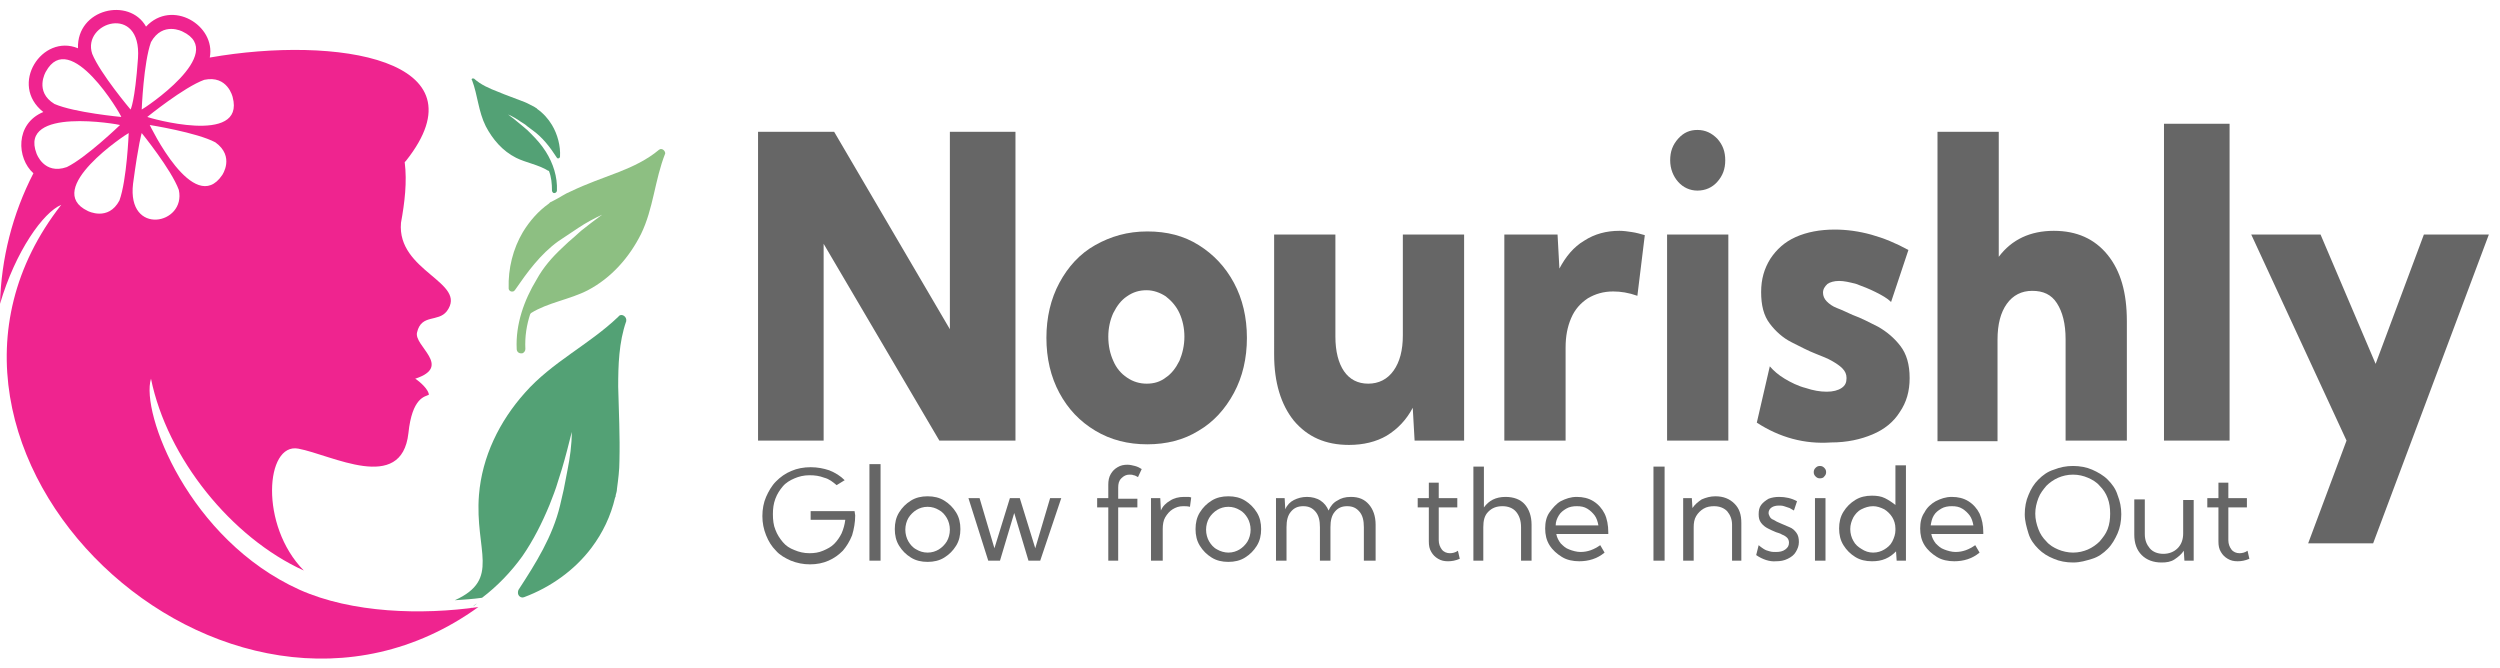 <?xml version="1.0" encoding="utf-8"?>
<!-- Generator: Adobe Illustrator 27.3.1, SVG Export Plug-In . SVG Version: 6.00 Build 0)  -->
<svg version="1.1" id="Layer_1" xmlns="http://www.w3.org/2000/svg" xmlns:xlink="http://www.w3.org/1999/xlink" x="0px" y="0px"
	 viewBox="0 0 404 108" style="enable-background:new 0 0 404 108;" xml:space="preserve">
<style type="text/css">
	.st0{fill-rule:evenodd;clip-rule:evenodd;fill:#8DBF82;}
	.st1{fill-rule:evenodd;clip-rule:evenodd;fill:#53A175;}
	.st2{fill-rule:evenodd;clip-rule:evenodd;fill:#EF248F;}
	.st3{fill:#666666;}
</style>
<g>
	<path class="st0" d="M106.7,24.1c-0.1,0-0.1,0.1-0.2,0.1c-1.9,1.6-4.2,2.7-6.5,3.6c-2.6,1-5.2,1.9-7.7,3.1c0,0,0,0,0,0l0,0
		c-1,0.4-1.8,1-2.8,1.5l0,0c0,0,0,0,0,0c-0.2,0.1-0.4,0.2-0.6,0.3c-0.1,0.1-0.1,0.1-0.2,0.2l0,0c0,0,0,0,0,0
		c-1.7,1.2-3.1,2.8-4.2,4.6v0l0,0c-1.6,2.7-2.4,5.9-2.3,9.1c0,0.3,0.3,0.6,0.7,0.5c0.1,0,0.2-0.1,0.3-0.2c2-2.9,4.1-5.8,7-7.9
		c0.5-0.3,1-0.7,1.5-1c0,0,0,0,0,0l0,0c0.6-0.4,1.2-0.8,1.8-1.2c0,0,0,0,0,0v0c1.2-0.8,2.5-1.5,3.8-2.1c-1.2,0.9-2.3,1.7-3.4,2.6
		l0,0c0,0,0,0,0,0c-0.3,0.3-0.7,0.6-1,0.9c0,0,0,0,0,0c0,0,0,0,0,0c-0.7,0.6-1.4,1.2-2.1,1.9c-1.6,1.5-3,3.1-4.1,5.1
		c-2,3.3-3.4,7.2-3.2,11.2c0,0.4,0.3,0.7,0.7,0.7c0.1,0,0.1,0,0.2,0c0.3-0.1,0.5-0.4,0.5-0.7c-0.1-2,0.2-3.9,0.8-5.7
		c0,0,0.1,0,0.1-0.1c2.7-1.7,6.3-2.2,9.2-3.7c3.8-2,6.7-5.3,8.6-9.1c2-4.1,2.2-8.7,3.9-13C107.5,24.4,107.1,24,106.7,24.1
		L106.7,24.1z"/>
	<path class="st1" d="M101.2,51.6c0,0.1,0,0.2,0,0.3c-1.2,3.4-1.3,7.2-1.3,10.6c0.1,4,0.3,8,0.2,12c0,0,0,0,0,0c0,0,0,0,0,0
		c0,1.5-0.2,3-0.4,4.5c0,0,0,0,0,0l0,0c0,0.3-0.1,0.7-0.2,1c0,0.1,0,0.3-0.1,0.4c0,0,0,0,0,0c0,0,0,0,0,0c-0.7,3-2,5.7-3.8,8.1
		c0,0,0,0,0,0l0,0c-2.7,3.6-6.6,6.4-10.9,8c-0.5,0.2-1-0.2-1-0.7c0-0.1,0-0.3,0.1-0.5c2.8-4.3,5.5-8.6,6.7-13.6
		c0.2-0.8,0.4-1.7,0.6-2.6v0c0,0,0,0,0,0c0.2-1,0.4-2,0.6-3.1c0,0,0,0,0,0s0,0,0,0c0.4-2,0.7-4.1,0.7-6.2c-0.5,2-1,4-1.6,6
		c0,0,0,0,0,0v0c-0.2,0.6-0.4,1.3-0.6,1.9l0,0c0,0,0,0,0,0c-0.4,1.4-0.9,2.6-1.4,3.9c-1.2,2.9-2.6,5.7-4.4,8.3
		c-1.8,2.5-4,4.8-6.5,6.7c-1.4,0.2-2.9,0.3-4.4,0.4C81,93.6,76.7,89,77.4,80c0.5-6.2,3.3-11.9,7.4-16.5c4.4-5,10.4-7.8,15.1-12.3
		C100.3,50.6,101.1,51,101.2,51.6L101.2,51.6z M77.1,97.5c-0.3,0.2-0.5,0.3-0.7,0.5C76.6,97.9,76.9,97.7,77.1,97.5L77.1,97.5z
		 M76.3,98.1c-0.2,0.2-0.5,0.3-0.7,0.5C75.9,98.4,76.1,98.2,76.3,98.1L76.3,98.1z"/>
	<path class="st2" d="M5.4,28c-2.7-2.4-3-8,1.6-9.9C1.4,13.7,6.8,5.4,12.6,7.8c-0.2-6.4,8.3-8.3,11-3.5c4.2-4.5,11.3-0.2,10.3,5
		C54.4,5.7,78.6,9.6,65.6,26c0,0,0,0,0,0c-0.1,0.1-0.2,0.2-0.2,0.2c0.4,3.2,0,6.5-0.6,9.8c-0.7,7.9,10.9,9.6,7.4,14.3
		c-1.4,1.8-4.1,0.4-4.8,3.4c-0.6,2.2,5.8,5.5-0.3,7.5c0.8,0.5,2.2,1.8,2.2,2.6c-0.6,0.3-2.7,0.4-3.3,6.2c-1.1,9.8-12.4,3.5-17.8,2.5
		c-5.3-1-6.3,12.4,0.9,19.7C37.4,86.9,27,74,24.4,61.2c-1.7,5.5,6.1,26,24,34.1c8.5,3.8,19.8,4.1,28.9,2.8
		c-40.8,29.4-98.4-25.4-67.4-65c-2.9,1.2-7.4,7.5-9.9,16C0.2,41.8,2,34.6,5.4,28L5.4,28z M22.3,9.4c0.6-8.9-9.1-5.8-7.4-0.7
		c1.3,3.2,6.2,9,6.2,9S21.8,16.5,22.3,9.4L22.3,9.4z M14.2,34.1c0,0,3.3,1.7,5.1-1.7c1.2-3.3,1.5-10.9,1.5-10.9
		C20.5,21.6,6.8,30.6,14.2,34.1L14.2,34.1z M5.9,24.8c0,0,1.2,3.5,4.9,2.2c3.1-1.5,8.6-6.8,8.6-6.8C19.2,20.1,3,17.2,5.9,24.8
		L5.9,24.8z M7.4,11.6c0,0-1.9,3.2,1.4,5.2c3.2,1.4,10.8,2.1,10.8,2.1C19.6,18.6,11.3,4.4,7.4,11.6L7.4,11.6z M28.9,30.7
		c-1.2-3.3-6-9.2-6-9.2s-0.5,1.5-1.4,8.2C20.5,38.2,30.1,36.3,28.9,30.7L28.9,30.7z M24.2,20.2c0,0,7.1,14.9,11.7,8.1
		c0,0,2.1-3-1.1-5.3C31.8,21.4,24.2,20.2,24.2,20.2L24.2,20.2z M29.5,5.1c0,0-3.2-1.7-5.1,1.7c-1.2,3.3-1.5,10.9-1.5,10.9
		C23.2,17.6,36.9,8.6,29.5,5.1L29.5,5.1z M37.6,15.7c0,0-0.8-3.6-4.6-2.8c-3.3,1.2-9.2,6-9.2,6C23.9,19,39.7,23.6,37.6,15.7
		L37.6,15.7z"/>
	<path class="st1" d="M76.6,12.7C76.6,12.7,76.6,12.7,76.6,12.7c1.1,1,2.5,1.6,3.8,2.1c1.4,0.6,2.9,1.1,4.4,1.7l0,0c0,0,0,0,0,0
		c0.5,0.2,1,0.5,1.6,0.8l0,0l0,0c0.1,0.1,0.2,0.1,0.3,0.2c0,0,0.1,0,0.1,0.1l0,0l0,0c1,0.7,1.8,1.6,2.4,2.6c0,0,0,0,0,0l0,0
		c0.9,1.5,1.4,3.4,1.3,5.1c0,0.2-0.2,0.3-0.3,0.3c-0.1,0-0.1,0-0.2-0.1c-1.1-1.7-2.3-3.3-4-4.5c-0.3-0.2-0.5-0.4-0.8-0.6l0,0
		c0,0,0,0,0,0c-0.3-0.3-0.7-0.5-1-0.7l0,0l0,0c-0.7-0.5-1.4-0.9-2.1-1.2c0.7,0.5,1.3,1,1.9,1.5l0,0h0c0.2,0.2,0.4,0.3,0.6,0.5
		c0,0,0,0,0,0l0,0c0.4,0.3,0.8,0.7,1.2,1.1c0.9,0.9,1.7,1.8,2.4,2.9c1.2,1.9,1.9,4.1,1.8,6.3c0,0.2-0.2,0.4-0.4,0.4c0,0-0.1,0-0.1,0
		c-0.1,0-0.3-0.2-0.3-0.4c0-1.1-0.1-2.2-0.5-3.2c0,0-0.1,0-0.1,0c-1.6-1-3.6-1.3-5.2-2.1c-2.2-1.1-3.8-3-4.9-5.1
		c-1.2-2.4-1.3-5-2.2-7.4C76.1,12.8,76.3,12.6,76.6,12.7L76.6,12.7z"/>
</g>
<g>
	<g>
		<path class="st3" d="M164.1,71.2h-12.3l-18.7-31.8v31.8h-10.6V21.3h12.3l18.7,31.9V21.3h10.6V71.2z"/>
		<path class="st3" d="M185.4,71.8c-3.1,0-5.9-0.7-8.4-2.2c-2.5-1.5-4.4-3.5-5.8-6.1c-1.4-2.6-2.1-5.6-2.1-8.9
			c0-3.3,0.7-6.3,2.1-8.9c1.4-2.6,3.3-4.7,5.8-6.1s5.2-2.2,8.4-2.2s5.9,0.7,8.3,2.2s4.3,3.5,5.7,6.1c1.4,2.6,2.1,5.6,2.1,8.9
			c0,3.3-0.7,6.3-2.1,8.9c-1.4,2.6-3.3,4.7-5.7,6.1C191.3,71.1,188.5,71.8,185.4,71.8z M185.3,62c1.2,0,2.2-0.3,3.1-1
			c0.9-0.6,1.6-1.5,2.2-2.7c0.5-1.2,0.8-2.5,0.8-3.9c0-1.4-0.3-2.7-0.8-3.8c-0.5-1.1-1.3-2-2.2-2.7c-0.9-0.6-2-1-3.1-1
			c-1.2,0-2.2,0.3-3.2,1c-0.9,0.6-1.6,1.5-2.2,2.7c-0.5,1.1-0.8,2.4-0.8,3.8c0,1.5,0.3,2.8,0.8,3.9c0.5,1.2,1.3,2.1,2.2,2.7
			C183.1,61.7,184.2,62,185.3,62z"/>
		<path class="st3" d="M236.5,71.2h-7.9l-0.3-5.3c-1,1.9-2.4,3.4-4.2,4.5c-1.7,1-3.8,1.5-6.1,1.5c-3.8,0-6.7-1.3-8.9-3.9
			c-2.1-2.6-3.2-6.2-3.2-10.7V37.9h9.9v16.5c0,2.4,0.5,4.3,1.4,5.6c0.9,1.3,2.2,2,3.9,2c1.7,0,3.1-0.7,4.1-2.1
			c1-1.4,1.5-3.3,1.5-5.7V37.9h9.9V71.2z"/>
		<path class="st3" d="M253,71.2h-9.9V37.9h8.6l0.3,5.5c1-1.9,2.3-3.5,4-4.5c1.7-1.1,3.6-1.6,5.7-1.6c0.7,0,1.3,0.1,2,0.2
			c0.7,0.1,1.4,0.3,2.1,0.5l-1.2,9.8c-1.4-0.5-2.7-0.7-3.9-0.7c-1.6,0-2.9,0.4-4.1,1.1c-1.2,0.8-2.1,1.8-2.7,3.2s-0.9,2.9-0.9,4.8
			V71.2z"/>
		<path class="st3" d="M279.3,71.2h-9.9V37.9h9.9V71.2z M274.3,30.8c-1.2,0-2.3-0.5-3.1-1.4s-1.3-2.1-1.3-3.5c0-1.4,0.4-2.5,1.3-3.5
			s1.9-1.4,3.1-1.4c1.3,0,2.3,0.5,3.2,1.4c0.9,1,1.3,2.1,1.3,3.5c0,1.4-0.4,2.5-1.3,3.5C276.7,30.3,275.6,30.8,274.3,30.8z"/>
		<path class="st3" d="M283.9,68.3l2.1-9.1c0.6,0.7,1.4,1.4,2.4,2s2.2,1.2,3.4,1.5c1.2,0.4,2.3,0.6,3.4,0.6c1,0,1.8-0.2,2.4-0.6
			c0.6-0.4,0.8-0.9,0.8-1.6c0-0.6-0.2-1.1-0.7-1.6c-0.4-0.4-1-0.8-1.7-1.2s-1.5-0.7-2.5-1.1c-1.3-0.5-2.6-1.2-4-1.9
			c-1.4-0.7-2.6-1.8-3.5-3c-1-1.3-1.4-3-1.4-5.1c0-2.1,0.5-3.8,1.5-5.4c1-1.5,2.3-2.7,4.1-3.5c1.8-0.8,3.9-1.2,6.3-1.2
			c3.9,0,7.9,1.1,11.9,3.3l-2.8,8.4c-0.6-0.6-1.5-1.1-2.5-1.6c-1-0.5-2-0.9-3.1-1.3c-1.1-0.3-2-0.5-2.8-0.5c-0.8,0-1.5,0.2-1.9,0.5
			c-0.4,0.4-0.7,0.8-0.7,1.4c0,0.5,0.2,1,0.6,1.4c0.4,0.4,0.9,0.8,1.7,1.1s1.6,0.7,2.5,1.1c1.4,0.5,2.7,1.2,4.1,1.9
			c1.4,0.8,2.6,1.8,3.6,3.1s1.5,3,1.5,5.2c0,2.1-0.5,3.9-1.6,5.5c-1,1.6-2.5,2.8-4.4,3.6s-4.1,1.3-6.7,1.3
			C291.6,71.8,287.6,70.7,283.9,68.3z"/>
		<path class="st3" d="M313.1,71.2V21.3h9.9v20.2c2.1-2.8,5.1-4.2,8.9-4.2c3.7,0,6.6,1.3,8.7,3.9c2.1,2.6,3.1,6.1,3.1,10.7v19.3
			h-9.9V54.8c0-2.5-0.5-4.4-1.4-5.8c-0.9-1.4-2.2-2-4-2c-1.7,0-3.1,0.7-4.1,2.1c-1,1.4-1.5,3.3-1.5,5.8v16.4H313.1z"/>
		<path class="st3" d="M360.3,71.2h-10.6V20h10.6V71.2z"/>
		<path class="st3" d="M383.5,87.8H373l6.2-16.6l-15.4-33.3H375l8.9,20.9l7.8-20.9h10.5L383.5,87.8z"/>
	</g>
	<g>
		<path class="st3" d="M135.2,78.4c-0.6-0.5-1.2-1-2-1.2c-0.8-0.3-1.5-0.4-2.4-0.4c-0.9,0-1.7,0.2-2.4,0.5c-0.7,0.3-1.4,0.7-1.9,1.3
			c-0.5,0.6-0.9,1.2-1.2,2c-0.3,0.8-0.4,1.6-0.4,2.5c0,0.9,0.1,1.8,0.4,2.5c0.3,0.8,0.7,1.4,1.2,2c0.5,0.6,1.1,1,1.9,1.3
			c0.7,0.3,1.5,0.5,2.4,0.5c0.8,0,1.5-0.1,2.2-0.4c0.7-0.3,1.3-0.6,1.8-1.1c0.5-0.5,0.9-1.1,1.2-1.7c0.3-0.7,0.5-1.4,0.6-2.2H131
			v-1.4h7.1l0.1,0.7c0,1.1-0.2,2.2-0.5,3.2c-0.4,1-0.9,1.8-1.5,2.5c-0.7,0.7-1.4,1.2-2.3,1.6c-0.9,0.4-1.9,0.6-3,0.6
			c-1.1,0-2.1-0.2-3.1-0.6c-0.9-0.4-1.8-0.9-2.4-1.6c-0.7-0.7-1.2-1.5-1.6-2.5c-0.4-1-0.6-2-0.6-3.1c0-1.1,0.2-2.2,0.6-3.1
			s0.9-1.8,1.6-2.5c0.7-0.7,1.5-1.3,2.5-1.7c0.9-0.4,2-0.6,3.1-0.6c1.1,0,2.1,0.2,3,0.5c1,0.4,1.8,0.9,2.5,1.6L135.2,78.4z"/>
		<path class="st3" d="M142.3,90.6h-1.8V75h1.8V90.6z"/>
		<path class="st3" d="M149.9,90.8c-1,0-1.9-0.2-2.7-0.7s-1.4-1.1-1.9-1.9c-0.5-0.8-0.7-1.7-0.7-2.7c0-1,0.2-1.9,0.7-2.7
			c0.5-0.8,1.1-1.4,1.9-1.9s1.7-0.7,2.7-0.7s1.9,0.2,2.7,0.7s1.4,1.1,1.9,1.9s0.7,1.7,0.7,2.7c0,1-0.2,1.9-0.7,2.7
			c-0.5,0.8-1.1,1.4-1.9,1.9S150.9,90.8,149.9,90.8z M149.9,89.3c0.7,0,1.3-0.2,1.8-0.5s1-0.8,1.3-1.3s0.5-1.2,0.5-1.9
			c0-0.7-0.2-1.4-0.5-1.9s-0.7-1-1.3-1.3c-0.5-0.3-1.1-0.5-1.8-0.5c-0.7,0-1.3,0.2-1.8,0.5c-0.5,0.3-1,0.8-1.3,1.3s-0.5,1.2-0.5,1.9
			c0,0.7,0.2,1.4,0.5,1.9s0.7,1,1.3,1.3C148.6,89.1,149.2,89.3,149.9,89.3z"/>
		<path class="st3" d="M168.1,90.6h-1.9l-2.3-7.7l-2.3,7.7h-1.9l-3.2-10.1h1.8l2.4,8.1l2.5-8.1h1.6l2.5,8.1l2.4-8.1h1.8L168.1,90.6z
			"/>
		<path class="st3" d="M180.8,90.6h-1.7V82h-1.8v-1.5h1.8v-2.2c0-0.6,0.1-1.2,0.4-1.7c0.3-0.5,0.6-0.8,1.1-1.1
			c0.5-0.3,1-0.4,1.6-0.4c0.4,0,0.8,0.1,1.2,0.2c0.4,0.1,0.8,0.3,1.1,0.5l-0.6,1.3c-0.2-0.1-0.5-0.3-0.7-0.3
			c-0.2-0.1-0.5-0.1-0.7-0.1c-0.5,0-0.9,0.2-1.3,0.6s-0.5,0.9-0.5,1.5v1.8h3.1V82h-3.1V90.6z"/>
		<path class="st3" d="M187.7,90.6H186V80.5h1.5l0.1,2c0.3-0.7,0.8-1.2,1.5-1.6c0.6-0.4,1.4-0.6,2.2-0.6c0.2,0,0.4,0,0.6,0
			c0.2,0,0.4,0,0.6,0.1l-0.2,1.5c-0.4-0.1-0.7-0.1-1.1-0.1c-0.7,0-1.2,0.2-1.7,0.5c-0.5,0.3-0.9,0.8-1.2,1.3s-0.4,1.2-0.4,1.9V90.6z
			"/>
		<path class="st3" d="M198.5,90.8c-1,0-1.9-0.2-2.7-0.7s-1.4-1.1-1.9-1.9c-0.5-0.8-0.7-1.7-0.7-2.7c0-1,0.2-1.9,0.7-2.7
			c0.5-0.8,1.1-1.4,1.9-1.9s1.7-0.7,2.7-0.7s1.9,0.2,2.7,0.7s1.4,1.1,1.9,1.9s0.7,1.7,0.7,2.7c0,1-0.2,1.9-0.7,2.7
			c-0.5,0.8-1.1,1.4-1.9,1.9S199.5,90.8,198.5,90.8z M198.5,89.3c0.7,0,1.3-0.2,1.8-0.5s1-0.8,1.3-1.3s0.5-1.2,0.5-1.9
			c0-0.7-0.2-1.4-0.5-1.9s-0.7-1-1.3-1.3c-0.5-0.3-1.1-0.5-1.8-0.5c-0.7,0-1.3,0.2-1.8,0.5c-0.5,0.3-1,0.8-1.3,1.3s-0.5,1.2-0.5,1.9
			c0,0.7,0.2,1.4,0.5,1.9s0.7,1,1.3,1.3C197.2,89.1,197.9,89.3,198.5,89.3z"/>
		<path class="st3" d="M222.1,90.6h-1.7v-5.4c0-1.1-0.2-1.9-0.7-2.5c-0.5-0.6-1.1-0.9-2-0.9c-0.9,0-1.5,0.3-2,0.9
			c-0.5,0.6-0.7,1.4-0.7,2.5v5.4h-1.7v-5.4c0-1.1-0.2-1.9-0.7-2.5s-1.1-0.9-2-0.9c-0.9,0-1.5,0.3-2,0.9c-0.5,0.6-0.7,1.4-0.7,2.5
			v5.4h-1.7V80.5h1.4l0.1,1.8c0.3-0.7,0.8-1.2,1.4-1.5c0.6-0.3,1.3-0.5,2.1-0.5c0.8,0,1.6,0.2,2.2,0.6c0.6,0.4,1,0.9,1.3,1.6
			c0.3-0.7,0.8-1.3,1.4-1.6c0.6-0.4,1.3-0.6,2.2-0.6c1.3,0,2.2,0.4,2.9,1.2c0.7,0.8,1.1,1.9,1.1,3.3V90.6z"/>
		<path class="st3" d="M235.9,90.3c-0.7,0.3-1.3,0.4-1.9,0.4c-0.6,0-1.1-0.1-1.6-0.4c-0.5-0.3-0.8-0.6-1.1-1.1s-0.4-1-0.4-1.7V82
			h-1.8v-1.5h1.8V78h1.6v2.5h3V82h-3v5.3c0,0.6,0.2,1.1,0.5,1.5c0.3,0.4,0.8,0.6,1.3,0.6c0.4,0,0.9-0.1,1.3-0.4L235.9,90.3z"/>
		<path class="st3" d="M238.1,90.6V75.4h1.7V82c0.8-1.1,1.9-1.7,3.5-1.7c1.3,0,2.4,0.4,3.1,1.2c0.7,0.8,1.1,1.9,1.1,3.3v5.8h-1.7
			v-5.4c0-1.1-0.3-1.9-0.8-2.5c-0.5-0.6-1.3-0.9-2.2-0.9c-1,0-1.7,0.3-2.3,0.9c-0.6,0.6-0.8,1.4-0.8,2.5v5.4H238.1z"/>
		<path class="st3" d="M259.3,89.3c-1.2,1-2.6,1.4-4.1,1.4c-1,0-2-0.2-2.8-0.7c-0.8-0.5-1.5-1.1-2-1.9c-0.5-0.8-0.7-1.7-0.7-2.7
			c0-1,0.2-1.9,0.7-2.6s1.1-1.4,1.8-1.8c0.8-0.4,1.6-0.7,2.6-0.7c1,0,1.9,0.2,2.7,0.7c0.8,0.5,1.4,1.2,1.8,2s0.6,1.9,0.6,3v0.3h-8.4
			c0.1,0.6,0.4,1.1,0.7,1.5c0.4,0.4,0.8,0.8,1.4,1c0.5,0.2,1.2,0.4,1.8,0.4c1.2,0,2.2-0.4,3.2-1.1L259.3,89.3z M251.4,84.9h6.9
			c-0.1-0.6-0.3-1.2-0.6-1.6s-0.7-0.8-1.2-1.1c-0.5-0.3-1-0.4-1.7-0.4c-0.6,0-1.2,0.1-1.7,0.4c-0.5,0.3-0.9,0.6-1.2,1.1
			S251.4,84.3,251.4,84.9z"/>
		<path class="st3" d="M269,90.6h-1.8V75.4h1.8V90.6z"/>
		<path class="st3" d="M281.6,90.6h-1.7v-5.8c0-0.9-0.3-1.6-0.8-2.2c-0.5-0.5-1.2-0.8-2.1-0.8c-0.6,0-1.2,0.1-1.7,0.4
			c-0.5,0.3-0.9,0.7-1.2,1.2s-0.4,1.1-0.4,1.8v5.4h-1.7V80.5h1.4l0.1,1.6c0.4-0.6,0.9-1,1.5-1.4c0.7-0.3,1.4-0.5,2.2-0.5
			c1.3,0,2.3,0.4,3.1,1.2c0.8,0.8,1.1,1.8,1.1,3.1V90.6z"/>
		<path class="st3" d="M283.8,89.7l0.4-1.6c0.2,0.2,0.5,0.4,0.8,0.6c0.3,0.2,0.6,0.3,1,0.4c0.3,0.1,0.7,0.1,1,0.1
			c0.6,0,1.1-0.1,1.5-0.4c0.4-0.3,0.6-0.6,0.6-1.1c0-0.3-0.1-0.6-0.3-0.8c-0.2-0.2-0.5-0.4-0.8-0.5c-0.3-0.2-0.7-0.3-1-0.4
			c-0.5-0.2-0.9-0.4-1.3-0.6c-0.4-0.2-0.8-0.5-1.1-0.9c-0.3-0.4-0.4-0.8-0.4-1.4c0-0.6,0.1-1.1,0.4-1.5s0.7-0.7,1.2-1
			c0.5-0.2,1.1-0.3,1.7-0.3c1,0,2,0.2,2.9,0.7l-0.5,1.5c-0.2-0.1-0.5-0.3-0.7-0.4c-0.3-0.1-0.6-0.2-0.9-0.3s-0.6-0.1-0.8-0.1
			c-0.5,0-0.9,0.1-1.2,0.3c-0.3,0.2-0.5,0.5-0.5,0.9c0,0.2,0.1,0.4,0.2,0.6c0.1,0.2,0.3,0.4,0.6,0.5c0.3,0.2,0.7,0.4,1.2,0.6
			c0.5,0.2,0.9,0.4,1.4,0.6s0.8,0.5,1.1,0.9c0.3,0.4,0.4,0.9,0.4,1.5c0,0.6-0.2,1.1-0.5,1.6c-0.3,0.5-0.7,0.8-1.3,1.1
			c-0.6,0.3-1.2,0.4-1.9,0.4C286,90.8,284.8,90.4,283.8,89.7z"/>
		<path class="st3" d="M294.1,77.3c-0.3,0-0.5-0.1-0.7-0.3s-0.3-0.4-0.3-0.7c0-0.3,0.1-0.5,0.3-0.7c0.2-0.2,0.4-0.3,0.7-0.3
			c0.3,0,0.5,0.1,0.7,0.3c0.2,0.2,0.3,0.4,0.3,0.7c0,0.3-0.1,0.5-0.3,0.7C294.7,77.2,294.4,77.3,294.1,77.3z M295,90.6h-1.7V80.5
			h1.7V90.6z"/>
		<path class="st3" d="M308,90.6h-1.5l-0.1-1.5c-0.5,0.5-1,0.9-1.7,1.2c-0.7,0.3-1.4,0.4-2.2,0.4c-1,0-1.9-0.2-2.7-0.7
			c-0.8-0.5-1.4-1.1-1.9-1.9c-0.5-0.8-0.7-1.7-0.7-2.7c0-1,0.2-1.9,0.7-2.7c0.5-0.8,1.1-1.4,1.9-1.9c0.8-0.5,1.7-0.7,2.7-0.7
			c0.8,0,1.5,0.1,2.1,0.4s1.2,0.7,1.7,1.1v-6.4h1.7V90.6z M302.7,89.3c0.7,0,1.3-0.2,1.8-0.5s1-0.7,1.3-1.3s0.5-1.2,0.5-1.8v-0.3
			c0-0.7-0.2-1.3-0.5-1.8s-0.8-1-1.3-1.3c-0.6-0.3-1.2-0.5-1.8-0.5c-0.7,0-1.3,0.2-1.9,0.5c-0.6,0.3-1,0.8-1.3,1.3
			c-0.3,0.6-0.5,1.2-0.5,1.9c0,0.7,0.2,1.4,0.5,1.9c0.3,0.6,0.8,1,1.3,1.3C301.4,89.1,302,89.3,302.7,89.3z"/>
		<path class="st3" d="M319.9,89.3c-1.2,1-2.6,1.4-4.1,1.4c-1,0-2-0.2-2.8-0.7c-0.8-0.5-1.5-1.1-2-1.9c-0.5-0.8-0.7-1.7-0.7-2.7
			c0-1,0.2-1.9,0.7-2.6c0.4-0.8,1.1-1.4,1.8-1.8c0.8-0.4,1.6-0.7,2.6-0.7c1,0,1.9,0.2,2.7,0.7c0.8,0.5,1.4,1.2,1.8,2
			c0.4,0.9,0.6,1.9,0.6,3v0.3h-8.4c0.1,0.6,0.4,1.1,0.7,1.5c0.4,0.4,0.8,0.8,1.4,1c0.5,0.2,1.2,0.4,1.8,0.4c1.2,0,2.2-0.4,3.2-1.1
			L319.9,89.3z M312,84.9h6.9c-0.1-0.6-0.3-1.2-0.6-1.6s-0.7-0.8-1.2-1.1c-0.5-0.3-1-0.4-1.7-0.4c-0.6,0-1.2,0.1-1.7,0.4
			c-0.5,0.3-0.9,0.6-1.2,1.1S312.1,84.3,312,84.9z"/>
		<path class="st3" d="M335,90.9c-1.1,0-2.2-0.2-3.1-0.6c-1-0.4-1.8-0.9-2.5-1.6c-0.7-0.7-1.3-1.5-1.6-2.5s-0.6-2-0.6-3.1
			c0-1.1,0.2-2.2,0.6-3.1c0.4-1,0.9-1.8,1.6-2.5c0.7-0.7,1.5-1.3,2.5-1.6c1-0.4,2-0.6,3.1-0.6s2.2,0.2,3.1,0.6s1.8,0.9,2.5,1.6
			c0.7,0.7,1.3,1.5,1.6,2.5c0.4,1,0.6,2,0.6,3.1c0,1.1-0.2,2.2-0.6,3.1s-0.9,1.8-1.6,2.5c-0.7,0.7-1.5,1.3-2.5,1.6
			S336.2,90.9,335,90.9z M335,89.3c0.9,0,1.7-0.2,2.4-0.5c0.7-0.3,1.4-0.8,1.9-1.3c0.5-0.6,1-1.2,1.3-2c0.3-0.8,0.4-1.6,0.4-2.5
			s-0.1-1.7-0.4-2.5c-0.3-0.8-0.7-1.4-1.3-2c-0.5-0.6-1.2-1-1.9-1.3c-0.7-0.3-1.5-0.5-2.4-0.5s-1.7,0.2-2.4,0.5s-1.4,0.8-1.9,1.3
			c-0.5,0.6-1,1.2-1.3,2c-0.3,0.8-0.5,1.6-0.5,2.5s0.2,1.7,0.5,2.5c0.3,0.8,0.7,1.4,1.3,2c0.5,0.6,1.2,1,1.9,1.3
			S334.2,89.3,335,89.3z"/>
		<path class="st3" d="M354.5,90.6h-1.5l-0.1-1.6c-0.4,0.6-0.9,1-1.5,1.4s-1.3,0.5-2.1,0.5c-1.3,0-2.4-0.4-3.2-1.2
			c-0.8-0.8-1.2-1.9-1.2-3.3v-5.7h1.7v5.6c0,1,0.3,1.7,0.8,2.3c0.5,0.6,1.3,0.9,2.2,0.9c0.9,0,1.7-0.3,2.3-0.9
			c0.6-0.6,0.9-1.4,0.9-2.4v-5.4h1.7V90.6z"/>
		<path class="st3" d="M363.5,90.3c-0.7,0.3-1.3,0.4-1.9,0.4c-0.6,0-1.1-0.1-1.6-0.4c-0.5-0.3-0.8-0.6-1.1-1.1
			c-0.3-0.5-0.4-1-0.4-1.7V82h-1.8v-1.5h1.8V78h1.6v2.5h3V82h-3v5.3c0,0.6,0.2,1.1,0.5,1.5c0.3,0.4,0.8,0.6,1.3,0.6
			c0.4,0,0.9-0.1,1.3-0.4L363.5,90.3z"/>
	</g>
</g>
<g>
</g>
<g>
</g>
<g>
</g>
<g>
</g>
<g>
</g>
</svg>
